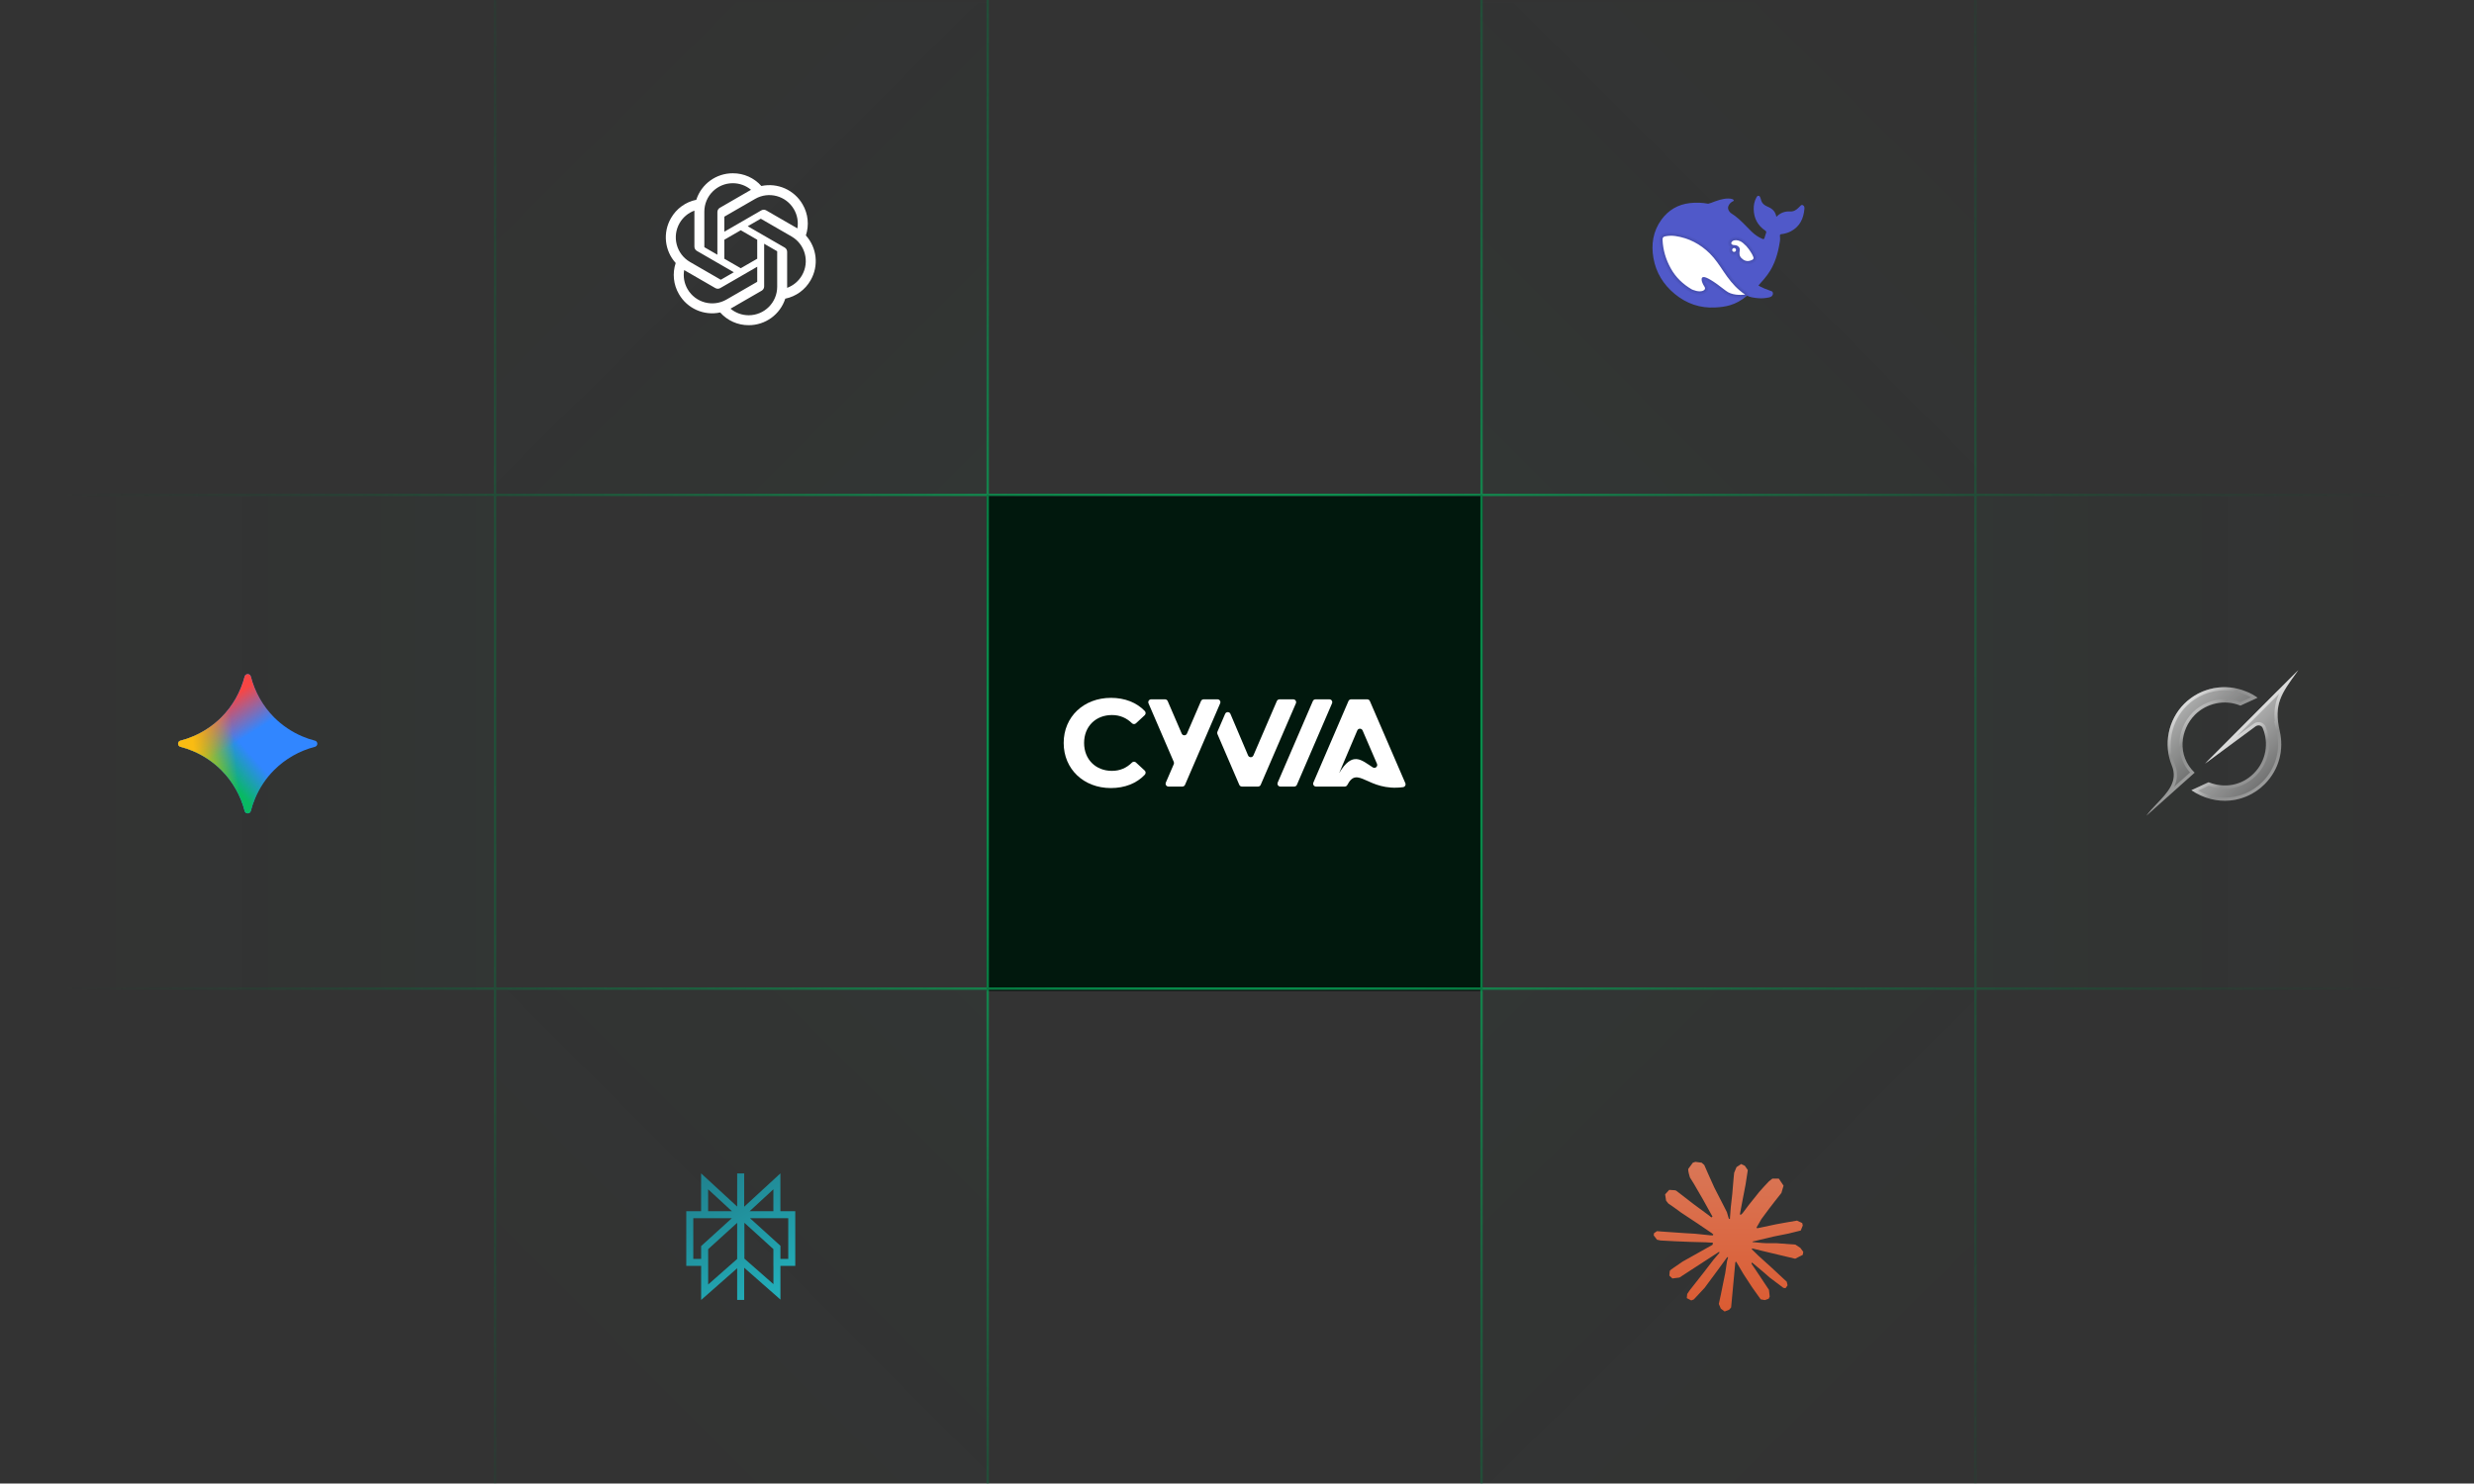 <?xml version="1.0" encoding="utf-8"?>
<svg xmlns="http://www.w3.org/2000/svg" fill="none" height="100%" overflow="visible" preserveAspectRatio="none" style="display: block;" viewBox="0 0 1042 625" width="100%">
<rect x="0" y="0" width="1042" height="625" fill="#333333" stroke="none"/>
<g id="grid">
<g id="6">
</g>
<g id="7">
<rect fill="url(#paint0_linear_0_173)" fill-opacity="0.02" height="208" transform="translate(208 1)" width="208"/>
<g clip-path="url(#clip0_0_173)" id="ChatGPT-Logo 1">
<path d="M339.412 99.194C340.864 94.836 340.364 90.062 338.042 86.098C334.55 80.018 327.53 76.89 320.674 78.362C317.624 74.926 313.242 72.972 308.648 73C301.64 72.984 295.422 77.496 293.266 84.164C288.764 85.086 284.878 87.904 282.604 91.898C279.086 97.962 279.888 105.606 284.588 110.806C283.136 115.164 283.636 119.938 285.958 123.902C289.45 129.982 296.47 133.11 303.326 131.638C306.374 135.074 310.758 137.028 315.352 136.998C322.364 137.016 328.584 132.5 330.74 125.826C335.242 124.904 339.128 122.086 341.402 118.092C344.916 112.028 344.112 104.39 339.414 99.19L339.412 99.194ZM315.356 132.816C312.55 132.82 309.832 131.838 307.678 130.04C307.776 129.988 307.946 129.894 308.056 129.826L320.8 122.466C321.452 122.096 321.852 121.402 321.848 120.652V102.686L327.234 105.796C327.292 105.824 327.33 105.88 327.338 105.944V120.822C327.33 127.438 321.972 132.802 315.356 132.816ZM289.588 121.81C288.182 119.382 287.676 116.536 288.158 113.774C288.252 113.83 288.418 113.932 288.536 114L301.28 121.36C301.926 121.738 302.726 121.738 303.374 121.36L318.932 112.376V118.596C318.936 118.66 318.906 118.722 318.856 118.762L305.974 126.2C300.236 129.504 292.908 127.54 289.59 121.81H289.588ZM286.234 93.992C287.634 91.56 289.844 89.7 292.476 88.734C292.476 88.844 292.47 89.038 292.47 89.174V103.896C292.466 104.644 292.866 105.338 293.516 105.708L309.074 114.69L303.688 117.8C303.634 117.836 303.566 117.842 303.506 117.816L290.622 110.372C284.896 107.056 282.932 99.73 286.232 93.994L286.234 93.992ZM330.486 104.29L314.928 95.306L320.314 92.198C320.368 92.162 320.436 92.156 320.496 92.182L333.38 99.62C339.116 102.934 341.082 110.272 337.768 116.008C336.366 118.436 334.158 120.296 331.528 121.264V106.102C331.534 105.354 331.136 104.662 330.488 104.29H330.486ZM335.846 96.222C335.752 96.164 335.586 96.064 335.468 95.996L322.724 88.636C322.078 88.258 321.278 88.258 320.63 88.636L305.072 97.62V91.4C305.068 91.336 305.098 91.274 305.148 91.234L318.03 83.802C323.768 80.492 331.104 82.462 334.412 88.202C335.81 90.626 336.316 93.464 335.842 96.222H335.846ZM302.144 107.308L296.756 104.198C296.698 104.17 296.66 104.114 296.652 104.05V89.172C296.656 82.548 302.03 77.18 308.654 77.184C311.456 77.184 314.168 78.168 316.322 79.96C316.224 80.012 316.056 80.106 315.944 80.174L303.2 87.534C302.548 87.904 302.148 88.596 302.152 89.346L302.144 107.304V107.308ZM305.07 101L312 96.998L318.93 100.998V109L312 113L305.07 109V101Z" fill="white" id="Vector"/>
</g>
</g>
<g id="8">
</g>
<g id="9">
<rect fill="url(#paint1_linear_0_173)" fill-opacity="0.02" height="208" transform="translate(624 1)" width="208"/>
<g clip-path="url(#clip1_0_173)" id="Frame">
<path d="M759.328 86.432C758.651 86.1 758.359 86.733 757.961 87.055C757.825 87.159 757.711 87.293 757.596 87.417C756.605 88.476 755.448 89.171 753.935 89.088C751.724 88.964 749.836 89.659 748.167 91.349C747.812 89.264 746.633 88.019 744.84 87.22C743.901 86.805 742.952 86.389 742.295 85.487C741.836 84.844 741.711 84.128 741.481 83.423C741.335 82.997 741.189 82.561 740.699 82.489C740.167 82.407 739.959 82.852 739.749 83.227C738.915 84.752 738.592 86.433 738.623 88.135C738.696 91.963 740.312 95.013 743.524 97.181C743.889 97.431 743.983 97.679 743.868 98.043C743.649 98.789 743.388 99.516 743.159 100.263C743.012 100.74 742.793 100.844 742.283 100.636C740.52 99.9 738.997 98.811 737.652 97.492C735.368 95.283 733.303 92.844 730.727 90.935C730.121 90.488 729.517 90.073 728.891 89.679C726.263 87.127 729.235 85.031 729.923 84.781C730.643 84.521 730.173 83.629 727.847 83.64C725.521 83.651 723.393 84.428 720.681 85.465C720.285 85.621 719.868 85.735 719.44 85.828C716.979 85.361 714.423 85.257 711.753 85.559C706.727 86.119 702.711 88.495 699.759 92.552C696.212 97.428 695.379 102.968 696.4 108.748C697.475 114.839 700.583 119.88 705.359 123.823C710.313 127.911 716.017 129.913 722.527 129.529C726.48 129.301 730.881 128.772 735.845 124.571C737.097 125.193 738.411 125.443 740.591 125.629C742.269 125.785 743.887 125.547 745.139 125.287C747.1 124.872 746.964 123.056 746.255 122.724C741.333 121 740.628 120.255 740.628 120.255C743.548 116.8 747.949 113.209 749.671 101.579C749.807 100.656 749.692 100.075 749.671 99.327C749.66 98.871 749.764 98.693 750.287 98.641C751.725 98.475 753.124 98.081 754.407 97.376C758.131 95.343 759.632 92.001 759.987 87.997C760.037 87.387 759.975 86.753 759.328 86.432Z" fill="#5059C9" id="Vector_2"/>
<path d="M739.773 107.907C739.4 106.88 738.893 106.04 738.44 105.36L738.253 105.093C737.787 104.36 737.493 103.92 736.48 102.76L736.347 102.613C735.307 101.6 734.48 100.8 733.32 100.333C732.52 100.013 731.8 99.853 731.107 99.853C730.36 99.853 729.693 100.04 728.973 100.467C728.893 100.52 728.293 101.027 728.08 101.48C727.813 101.987 727.76 102.533 727.933 103.053C728.067 103.44 728.307 103.787 728.627 104.027C728.373 104.387 728.213 104.84 728.213 105.307C728.213 106.507 729.16 107.453 730.36 107.453C730.707 107.453 731.027 107.373 731.32 107.24C731.333 107.347 731.347 107.453 731.36 107.56C731.653 108.987 732.427 109.613 733.093 110.173L733.28 110.333C734.013 110.947 735.107 111.32 736.133 111.32H736.32C737.053 111.28 737.733 111.04 738.36 110.787C739.613 110.253 740.173 109.107 739.773 107.907ZM735.72 122.973C735.093 122.587 734.4 122.04 733.507 121.293C730.827 119.027 728.787 116.227 727.147 113.8L726.6 113C724.973 110.56 723.28 108.04 721.107 105.88C716.76 101.573 711.613 98.96 705.773 98.107C705.173 98.027 704.533 97.973 703.893 97.973C703.027 97.973 702.147 98.067 701.267 98.227C699.56 98.533 698.813 99.467 698.907 101.173C699.107 105.533 700.32 109.747 702.533 113.707C704.667 117.56 707.707 120.613 711.907 123.08C711.987 123.12 713.92 124.08 715.893 124.08C716.813 124.08 717.6 123.867 718.253 123.467C719.04 122.987 719.32 122.36 719.413 121.933C719.547 121.28 719.4 120.613 718.973 120C718.547 119.333 718.32 118.947 718.147 118.373C718.133 118.307 718.107 118.24 718.093 118.187C718.987 118.52 721.133 119.653 726.053 123.52C727.773 124.88 730.107 125.56 732.987 125.56C733.547 125.56 734.133 125.533 734.707 125.48C735.093 125.2 735.467 124.893 735.853 124.573C735.96 124.627 736.08 124.68 736.2 124.733C736.267 124.627 736.307 124.52 736.333 124.4C736.453 123.853 736.213 123.28 735.72 122.973Z" fill="black" id="Vector_3" opacity="0.05"/>
<path d="M732.989 124.899C730.256 124.899 728.063 124.26 726.467 122.999C720.251 118.112 718.221 117.383 717.564 117.383L717.408 117.411C717.371 117.445 717.271 117.761 717.507 118.564C717.709 119.211 717.963 119.66 718.417 120.36C718.739 120.832 718.86 121.329 718.76 121.791C718.695 122.099 718.492 122.541 717.904 122.9C717.36 123.237 716.683 123.409 715.895 123.409C714.076 123.409 712.217 122.492 712.2 122.483C708.143 120.095 705.183 117.128 703.113 113.391C700.96 109.517 699.765 105.397 699.568 101.147C699.499 99.788 700.025 99.131 701.385 98.883C702.229 98.727 703.075 98.648 703.899 98.648C704.504 98.648 705.103 98.691 705.68 98.776C711.369 99.607 716.4 102.159 720.635 106.36C722.767 108.471 724.437 110.961 726.051 113.369L726.589 114.171C728.261 116.647 730.34 119.492 733.079 121.805C733.999 122.579 734.705 123.14 735.376 123.552C735.619 123.701 735.739 123.988 735.679 124.265C735.616 124.543 735.384 124.751 735.101 124.783C734.38 124.859 733.669 124.899 732.989 124.899ZM736.128 110.655C735.265 110.655 734.317 110.327 733.712 109.82L733.524 109.664C732.876 109.128 732.264 108.623 732.016 107.42C731.893 106.82 731.975 105.995 732.059 105.585C732.191 104.971 732.091 104.657 731.649 104.293C731.504 104.172 731.332 104.083 731.123 104.021C731.249 104.093 731.36 104.183 731.455 104.289C731.699 104.531 731.853 104.911 731.853 105.305C731.853 106.125 731.185 106.792 730.364 106.792C729.533 106.792 728.884 106.139 728.884 105.305C728.884 104.64 729.323 104.077 729.927 103.888C729.663 103.836 729.433 103.731 729.251 103.635C728.932 103.477 728.676 103.187 728.564 102.845C728.449 102.501 728.484 102.135 728.664 101.785C728.807 101.499 729.267 101.072 729.368 100.996C729.935 100.667 730.493 100.524 731.099 100.524C731.708 100.524 732.352 100.664 733.071 100.951C734.111 101.375 734.853 102.1 735.881 103.101C735.895 103.115 735.984 103.204 735.997 103.217C736.96 104.328 737.223 104.731 737.7 105.46L737.875 105.725C738.308 106.376 738.797 107.173 739.135 108.133C739.432 108.996 739.035 109.776 738.099 110.172C737.527 110.407 736.919 110.624 736.292 110.649L736.128 110.655Z" fill="black" id="Vector_4" opacity="0.07"/>
<path d="M726.881 122.476C721.312 118.097 718.611 116.656 717.495 116.717C716.452 116.78 716.64 117.973 716.869 118.751C717.109 119.519 717.423 120.048 717.86 120.721C718.163 121.168 718.371 121.832 717.557 122.329C715.764 123.44 712.645 121.956 712.499 121.883C708.869 119.745 705.835 116.923 703.696 113.064C701.631 109.349 700.432 105.365 700.233 101.112C700.181 100.085 700.484 99.721 701.505 99.535C702.851 99.285 704.237 99.233 705.584 99.431C711.268 100.261 716.108 102.803 720.165 106.828C722.481 109.121 724.233 111.86 726.037 114.537C727.956 117.38 730.021 120.088 732.649 122.308C733.577 123.087 734.319 123.677 735.027 124.113C732.889 124.353 729.321 124.405 726.881 122.476ZM729.552 105.304C729.552 104.848 729.917 104.484 730.376 104.484C730.48 104.484 730.575 104.504 730.657 104.536C730.772 104.577 730.876 104.64 730.96 104.733C731.107 104.879 731.189 105.087 731.189 105.304C731.189 105.76 730.824 106.124 730.365 106.124C729.907 106.124 729.552 105.761 729.552 105.304ZM737.843 109.559C737.311 109.776 736.779 109.963 736.268 109.984C735.475 110.025 734.609 109.704 734.14 109.309C733.409 108.697 732.888 108.355 732.669 107.287C732.576 106.831 732.628 106.124 732.711 105.72C732.899 104.848 732.689 104.288 732.075 103.78C731.573 103.365 730.937 103.251 730.239 103.251C729.977 103.251 729.739 103.136 729.561 103.043C729.269 102.897 729.029 102.535 729.259 102.088C729.332 101.943 729.687 101.591 729.769 101.528C730.719 100.988 731.813 101.165 732.825 101.569C733.764 101.953 734.473 102.659 735.496 103.655C736.539 104.859 736.727 105.191 737.321 106.093C737.791 106.799 738.219 107.525 738.511 108.355C738.688 108.873 738.459 109.299 737.843 109.559Z" fill="white" id="Vector_5"/>
</g>
</g>
<g id="10">
</g>
<g id="11">
<rect fill="url(#paint2_linear_0_173)" fill-opacity="0.02" height="208" transform="translate(0 209)" width="208"/>
<g id="gemini-color 4">
<path d="M127.311 310.219C122.881 308.333 118.853 305.617 115.444 302.216C110.697 297.46 107.31 291.519 105.636 285.011C105.562 284.722 105.395 284.466 105.159 284.282C104.924 284.099 104.634 284 104.336 284C104.038 284 103.748 284.099 103.512 284.282C103.277 284.466 103.109 284.722 103.036 285.011C101.358 291.518 97.971 297.458 93.225 302.216C89.816 305.616 85.788 308.333 81.359 310.219C79.625 310.966 77.844 311.566 76.02 312.027C75.729 312.098 75.471 312.265 75.286 312.501C75.101 312.737 75.001 313.027 75.001 313.327C75.001 313.626 75.101 313.917 75.286 314.153C75.471 314.389 75.729 314.555 76.02 314.627C77.844 315.086 79.62 315.686 81.359 316.432C85.788 318.318 89.817 321.035 93.225 324.435C97.974 329.192 101.361 335.134 103.036 341.643C103.107 341.934 103.274 342.192 103.51 342.377C103.746 342.562 104.036 342.662 104.336 342.662C104.635 342.662 104.926 342.562 105.162 342.377C105.398 342.192 105.564 341.934 105.636 341.643C106.095 339.816 106.695 338.04 107.441 336.302C109.327 331.872 112.043 327.843 115.444 324.435C120.201 319.688 126.143 316.301 132.652 314.627C132.941 314.553 133.197 314.386 133.38 314.15C133.563 313.915 133.663 313.625 133.663 313.327C133.663 313.029 133.563 312.739 133.38 312.504C133.197 312.268 132.941 312.1 132.652 312.027C130.826 311.568 129.04 310.963 127.311 310.219Z" fill="#3186FF" id="Vector_6"/>
<path d="M127.311 310.219C122.881 308.333 118.853 305.617 115.444 302.216C110.697 297.46 107.31 291.519 105.636 285.011C105.562 284.722 105.395 284.466 105.159 284.282C104.924 284.099 104.634 284 104.336 284C104.038 284 103.748 284.099 103.512 284.282C103.277 284.466 103.109 284.722 103.036 285.011C101.358 291.518 97.971 297.458 93.225 302.216C89.816 305.616 85.788 308.333 81.359 310.219C79.625 310.966 77.844 311.566 76.02 312.027C75.729 312.098 75.471 312.265 75.286 312.501C75.101 312.737 75.001 313.027 75.001 313.327C75.001 313.626 75.101 313.917 75.286 314.153C75.471 314.389 75.729 314.555 76.02 314.627C77.844 315.086 79.62 315.686 81.359 316.432C85.788 318.318 89.817 321.035 93.225 324.435C97.974 329.192 101.361 335.134 103.036 341.643C103.107 341.934 103.274 342.192 103.51 342.377C103.746 342.562 104.036 342.662 104.336 342.662C104.635 342.662 104.926 342.562 105.162 342.377C105.398 342.192 105.564 341.934 105.636 341.643C106.095 339.816 106.695 338.04 107.441 336.302C109.327 331.872 112.043 327.843 115.444 324.435C120.201 319.688 126.143 316.301 132.652 314.627C132.941 314.553 133.197 314.386 133.38 314.15C133.563 313.915 133.663 313.625 133.663 313.327C133.663 313.029 133.563 312.739 133.38 312.504C133.197 312.268 132.941 312.1 132.652 312.027C130.826 311.568 129.04 310.963 127.311 310.219Z" fill="url(#paint3_linear_0_173)" id="Vector_7"/>
<path d="M127.311 310.219C122.881 308.333 118.853 305.617 115.444 302.216C110.697 297.46 107.31 291.519 105.636 285.011C105.562 284.722 105.395 284.466 105.159 284.282C104.924 284.099 104.634 284 104.336 284C104.038 284 103.748 284.099 103.512 284.282C103.277 284.466 103.109 284.722 103.036 285.011C101.358 291.518 97.971 297.458 93.225 302.216C89.816 305.616 85.788 308.333 81.359 310.219C79.625 310.966 77.844 311.566 76.02 312.027C75.729 312.098 75.471 312.265 75.286 312.501C75.101 312.737 75.001 313.027 75.001 313.327C75.001 313.626 75.101 313.917 75.286 314.153C75.471 314.389 75.729 314.555 76.02 314.627C77.844 315.086 79.62 315.686 81.359 316.432C85.788 318.318 89.817 321.035 93.225 324.435C97.974 329.192 101.361 335.134 103.036 341.643C103.107 341.934 103.274 342.192 103.51 342.377C103.746 342.562 104.036 342.662 104.336 342.662C104.635 342.662 104.926 342.562 105.162 342.377C105.398 342.192 105.564 341.934 105.636 341.643C106.095 339.816 106.695 338.04 107.441 336.302C109.327 331.872 112.043 327.843 115.444 324.435C120.201 319.688 126.143 316.301 132.652 314.627C132.941 314.553 133.197 314.386 133.38 314.15C133.563 313.915 133.663 313.625 133.663 313.327C133.663 313.029 133.563 312.739 133.38 312.504C133.197 312.268 132.941 312.1 132.652 312.027C130.826 311.568 129.04 310.963 127.311 310.219Z" fill="url(#paint4_linear_0_173)" id="Vector_8"/>
<path d="M127.311 310.219C122.881 308.333 118.853 305.617 115.444 302.216C110.697 297.46 107.31 291.519 105.636 285.011C105.562 284.722 105.395 284.466 105.159 284.282C104.924 284.099 104.634 284 104.336 284C104.038 284 103.748 284.099 103.512 284.282C103.277 284.466 103.109 284.722 103.036 285.011C101.358 291.518 97.971 297.458 93.225 302.216C89.816 305.616 85.788 308.333 81.359 310.219C79.625 310.966 77.844 311.566 76.02 312.027C75.729 312.098 75.471 312.265 75.286 312.501C75.101 312.737 75.001 313.027 75.001 313.327C75.001 313.626 75.101 313.917 75.286 314.153C75.471 314.389 75.729 314.555 76.02 314.627C77.844 315.086 79.62 315.686 81.359 316.432C85.788 318.318 89.817 321.035 93.225 324.435C97.974 329.192 101.361 335.134 103.036 341.643C103.107 341.934 103.274 342.192 103.51 342.377C103.746 342.562 104.036 342.662 104.336 342.662C104.635 342.662 104.926 342.562 105.162 342.377C105.398 342.192 105.564 341.934 105.636 341.643C106.095 339.816 106.695 338.04 107.441 336.302C109.327 331.872 112.043 327.843 115.444 324.435C120.201 319.688 126.143 316.301 132.652 314.627C132.941 314.553 133.197 314.386 133.38 314.15C133.563 313.915 133.663 313.625 133.663 313.327C133.663 313.029 133.563 312.739 133.38 312.504C133.197 312.268 132.941 312.1 132.652 312.027C130.826 311.568 129.04 310.963 127.311 310.219Z" fill="url(#paint5_linear_0_173)" id="Vector_9"/>
</g>
</g>
<g id="12">
</g>
<g id="13">
<rect fill="#01180D" height="208" width="208" x="416" y="209"/>
<rect height="208" stroke="#0D100F" width="208" x="416" y="209"/>
<g id="Group">
<path d="M478.452 321.23C477.99 320.798 477.256 320.778 476.803 321.23C474.47 323.573 471.634 324.76 468.346 324.76C461.477 324.76 456.6 319.923 456.6 312.995C456.6 306.067 461.467 301.24 468.346 301.24C471.634 301.24 474.48 302.437 476.803 304.729C477.256 305.172 477.98 305.152 478.442 304.729L482.133 301.31C482.636 300.838 482.636 300.053 482.163 299.551C478.724 295.961 473.756 294 467.913 294C456.5 294 448.002 301.924 448.002 312.995C448.002 324.066 456.49 332 467.853 332C473.756 332 478.724 330.029 482.163 326.389C482.636 325.886 482.636 325.102 482.133 324.639L478.442 321.23H478.452Z" fill="white" id="Vector_10"/>
<path d="M559.909 294.622H554.066C553.584 294.622 553.141 294.914 552.95 295.356L538.147 329.686C537.806 330.491 538.389 331.375 539.264 331.375H545.106C545.589 331.375 546.031 331.084 546.223 330.641L561.025 296.312C561.367 295.507 560.784 294.622 559.909 294.622Z" fill="white" id="Vector_11"/>
<path d="M591.898 329.938L576.965 295.356C576.774 294.914 576.331 294.622 575.849 294.622H569.061C568.578 294.622 568.135 294.914 567.944 295.356L553.172 329.686C552.83 330.491 553.413 331.375 554.288 331.375H566.376C566.838 331.375 567.251 331.104 567.462 330.702C571.907 322.175 575.999 333.568 590.923 331.627C591.727 331.526 592.22 330.682 591.898 329.938ZM578.182 323.291C573.405 320.224 569.684 316.272 564.022 325.704L571.665 307.735C572.077 306.749 573.475 306.749 573.898 307.735L579.962 321.793C580.434 322.889 579.197 323.944 578.192 323.291H578.182Z" fill="white" id="Vector_12"/>
<path d="M512.793 294.622H506.95C506.468 294.622 506.025 294.914 505.834 295.356L499.931 309.042C499.509 310.017 498.121 310.017 497.709 309.042L491.806 295.356C491.615 294.914 491.172 294.622 490.69 294.622H484.847C483.972 294.622 483.389 295.517 483.731 296.312L494.37 320.978C494.501 321.28 494.501 321.632 494.37 321.943L491.031 329.686C490.69 330.491 491.273 331.375 492.148 331.375H497.99C498.473 331.375 498.915 331.084 499.107 330.641L513.909 296.312C514.251 295.507 513.668 294.622 512.793 294.622Z" fill="white" id="Vector_13"/>
<path d="M544.69 294.622H538.897C538.415 294.622 537.972 294.914 537.781 295.356L527.906 318.273C527.484 319.248 526.096 319.248 525.673 318.273L518.232 300.756C517.82 299.771 516.422 299.771 515.999 300.756L512.751 308.288C512.621 308.59 512.621 308.941 512.751 309.243L521.963 330.641C522.154 331.084 522.596 331.375 523.079 331.375H529.867C530.35 331.375 530.792 331.084 530.983 330.641L545.806 296.312C546.148 295.507 545.565 294.622 544.69 294.622Z" fill="white" id="Vector_14"/>
</g>
</g>
<g id="14">
</g>
<g id="15">
<rect fill="url(#paint6_linear_0_173)" fill-opacity="0.02" height="208" transform="translate(832 209)" width="208"/>
<g clip-path="url(#clip2_0_173)" id="Frame_2">
<path d="M968 282.333L959.197 291.131V291.104L928.717 321.712L928.723 321.709L949.997 306.008C951.04 305.24 952.533 305.536 953.029 306.736C955.645 313.04 954.475 320.616 949.272 325.821C944.069 331.024 936.827 332.163 930.208 329.565L922.976 332.912C933.347 340 945.941 338.245 953.808 330.376C960.051 324.139 961.984 315.632 960.176 307.96L960.189 307.973C957.568 296.704 960.832 292.203 967.523 282.995C967.68 282.776 967.84 282.555 968 282.333Z" fill="url(#paint7_linear_0_173)" id="Vector_15"/>
<path d="M959.955 292.259C958.317 295.747 957.603 299.325 958.139 304.04L957.8 303.701L958.875 308.267C960.685 315.949 958.437 323.861 952.864 329.435C948.608 333.691 942.976 336.037 937.005 336.037C933.131 336.037 929.296 335.021 925.784 333.083L930.256 331.011C932.509 331.827 934.813 332.24 937.115 332.24C942.027 332.24 946.677 330.296 950.211 326.765C955.608 321.368 957.195 313.304 954.259 306.227C953.755 305.008 952.611 304.253 951.269 304.253C950.525 304.253 949.813 304.491 949.203 304.939L942.035 310.229L957.861 294.336V294.355L959.955 292.259ZM968 282.333L959.197 291.131V291.104L928.717 321.712L928.723 321.709L949.997 306.008C950.384 305.723 950.835 305.584 951.272 305.584C952.013 305.584 952.717 305.981 953.029 306.733C955.645 313.037 954.475 320.613 949.272 325.819C945.851 329.24 941.547 330.904 937.12 330.904C934.813 330.904 932.475 330.453 930.208 329.563L922.976 332.909C927.427 335.949 932.288 337.365 937.008 337.365C943.288 337.365 949.317 334.867 953.808 330.373C960.051 324.136 961.984 315.629 960.176 307.957L960.189 307.971C957.568 296.701 960.832 292.2 967.523 282.992C967.68 282.776 967.84 282.555 968 282.333Z" fill="url(#paint8_linear_0_173)" id="Vector_16"/>
<g id="Group_2">
<path d="M945.965 291.285C937.328 287.731 926.981 289.499 919.957 296.515C913.205 303.267 911.08 313.648 914.725 322.509C917.451 329.131 912.981 333.816 908.483 338.541C906.885 340.216 905.291 341.893 904 343.667L924.32 325.523H924.331C916.888 318.419 918.171 307.419 924.52 301.072C929.213 296.376 936.912 294.461 943.627 297.275L950.843 293.947C949.547 293.008 947.88 292 945.965 291.285Z" fill="url(#paint9_linear_0_173)" id="Vector_17"/>
<path d="M936.907 290.837C939.867 290.837 942.744 291.403 945.501 292.536C946.363 292.856 947.227 293.264 948.085 293.749L943.592 295.821C941.512 295.027 939.312 294.627 937.043 294.627C931.979 294.627 927.072 296.632 923.579 300.125C919.917 303.787 917.851 308.816 917.909 313.925C917.96 318.211 919.544 322.248 922.405 325.445L915.68 331.451C917.013 328.677 917.435 325.584 915.96 322.003C912.541 313.696 914.528 303.832 920.901 297.459C925.176 293.189 930.859 290.837 936.907 290.837ZM936.907 289.504C930.773 289.504 924.632 291.848 919.957 296.517C913.205 303.269 911.08 313.651 914.725 322.512C917.451 329.133 912.981 333.819 908.483 338.544C906.885 340.216 905.291 341.893 904 343.667L924.32 325.523H924.331C916.888 318.419 918.171 307.419 924.52 301.072C927.72 297.872 932.315 295.963 937.043 295.963C939.251 295.963 941.491 296.379 943.629 297.275L950.845 293.947C949.547 293.008 947.88 292 945.965 291.288C943.075 290.096 939.992 289.504 936.907 289.504Z" fill="url(#paint10_linear_0_173)" id="Vector_18"/>
</g>
</g>
</g>
<g id="16">
</g>
<g id="17">
<rect fill="url(#paint11_linear_0_173)" fill-opacity="0.02" height="208" transform="translate(208 417)" width="208"/>
<g id="Frame_3">
<path clip-rule="evenodd" d="M295.292 494.333L310.479 508.325V508.323V494.365H313.435V508.388L328.691 494.333V510.287H334.953V533.297H328.709V547.503L313.436 534.084V547.657H310.48V534.305L295.309 547.667V533.299H289.047V510.287H295.293V494.333H295.292ZM308.251 513.207H292.003V530.377H295.305V524.961L308.251 513.207ZM298.265 526.257V541.151L310.479 530.393V515.164L298.265 526.257ZM313.521 530.251V515.149L325.739 526.244V533.299H325.755V540.999L313.521 530.251ZM328.709 530.377H331.997V513.207H315.871L328.709 524.84V530.377ZM325.735 510.287V501.051L315.709 510.287H325.735ZM308.273 510.287H298.248V501.051L308.273 510.287Z" fill="url(#paint12_linear_0_173)" fill-rule="evenodd" id="Vector_19"/>
</g>
</g>
<g id="18">
</g>
<g id="19">
<rect fill="url(#paint13_linear_0_173)" fill-opacity="0.02" height="208" transform="translate(624 417)" width="208"/>
<g id="Frame_4">
<path d="M708.859 531.401L721.255 524.445L721.463 523.841L721.255 523.505H720.65L718.578 523.377L711.495 523.185L705.353 522.93L699.401 522.611L697.904 522.291L696.5 520.442L696.644 519.519L697.902 518.673L699.707 518.831L703.693 519.104L709.674 519.516L714.014 519.771L720.442 520.439H721.463L721.607 520.026L721.257 519.771L720.984 519.516L714.794 515.322L708.094 510.89L704.583 508.337L702.686 507.044L701.729 505.832L701.316 503.186L703.04 501.288L705.354 501.446L705.945 501.603L708.29 503.408L713.297 507.284L719.835 512.099L720.792 512.894L721.175 512.621L721.222 512.429L720.792 511.71L717.236 505.283L713.441 498.744L711.755 496.032L711.308 494.408C711.15 493.74 711.035 493.178 711.035 492.494L712.995 489.831L714.08 489.482L716.696 489.831L717.8 490.787L719.425 494.505L722.058 500.358L726.143 508.317L727.339 510.678L727.976 512.865L728.214 513.533H728.627V513.15L728.963 508.667L729.584 503.162L730.188 496.079L730.397 494.084L731.384 491.693L733.346 490.4L734.877 491.132L736.136 492.936L735.962 494.102L735.214 498.969L733.746 506.592L732.79 511.697H733.348L733.985 511.059L736.568 507.63L740.907 502.206L742.822 500.054L745.055 497.676L746.489 496.545H749.199L751.195 499.511L750.301 502.574L747.51 506.114L745.196 509.112L741.878 513.579L739.807 517.152L739.999 517.437L740.492 517.391L747.988 515.795L752.038 515.063L756.871 514.233L759.058 515.255L759.296 516.293L758.437 518.415L753.268 519.692L747.206 520.904L738.179 523.04L738.068 523.121L738.196 523.278L742.262 523.661L744.002 523.754H748.26L756.191 524.345L758.262 525.714L759.5 527.39L759.292 528.666L756.101 530.291L751.796 529.269L741.748 526.878L738.302 526.019H737.825V526.304L740.696 529.112L745.958 533.864L752.548 539.99L752.884 541.505L752.038 542.7L751.144 542.573L745.354 538.217L743.12 536.256L738.062 531.998H737.726V532.445L738.891 534.15L745.048 543.404L745.367 546.242L744.92 547.164L743.324 547.722L741.572 547.403L737.969 542.345L734.25 536.648L731.252 531.543L730.886 531.752L729.116 550.815L728.286 551.789L726.373 552.521L724.776 551.309L723.931 549.348L724.776 545.472L725.798 540.414L726.627 536.394L727.376 531.399L727.823 529.74L727.793 529.629L727.427 529.676L723.662 534.845L717.937 542.583L713.406 547.433L712.322 547.862L710.441 546.888L710.615 545.148L711.667 543.6L717.937 535.623L721.718 530.679L724.16 527.825L724.144 527.412H724L707.345 538.226L704.38 538.608L703.103 537.413L703.26 535.452L703.865 534.815L708.872 531.369L708.856 531.386L708.859 531.401Z" fill="url(#paint14_linear_0_173)" id="Vector_20"/>
</g>
</g>
<g id="20">
</g>
<path d="M416 0L416 625M208.5 0L208.5 625M1 208.5H1040M1 416.5H1040M624 0V625M832 0V625" id="Vector_21" stroke="url(#paint15_radial_0_173)"/>
</g>
<defs>
<linearGradient gradientUnits="userSpaceOnUse" id="paint0_linear_0_173" x1="207.75" x2="9.25" y1="198.75" y2="-0.25">
<stop stop-color="#08B962"/>
<stop offset="1" stop-color="#04532C" stop-opacity="0"/>
</linearGradient>
<linearGradient gradientUnits="userSpaceOnUse" id="paint1_linear_0_173" x1="208" x2="9" y1="0" y2="198.5">
<stop stop-color="#04532C" stop-opacity="0"/>
<stop offset="1" stop-color="#08B962"/>
</linearGradient>
<linearGradient gradientUnits="userSpaceOnUse" id="paint2_linear_0_173" x1="208" x2="0" y1="104" y2="104">
<stop stop-color="#08B962"/>
<stop offset="1" stop-color="#04532C" stop-opacity="0"/>
</linearGradient>
<linearGradient gradientUnits="userSpaceOnUse" id="paint3_linear_0_173" x1="91.001" x2="101.668" y1="322.659" y2="313.326">
<stop stop-color="#08B962"/>
<stop offset="1" stop-color="#08B962" stop-opacity="0"/>
</linearGradient>
<linearGradient gradientUnits="userSpaceOnUse" id="paint4_linear_0_173" x1="93.668" x2="103.001" y1="295.992" y2="310.659">
<stop stop-color="#F94543"/>
<stop offset="1" stop-color="#F94543" stop-opacity="0"/>
</linearGradient>
<linearGradient gradientUnits="userSpaceOnUse" id="paint5_linear_0_173" x1="81.668" x2="119.001" y1="317.326" y2="313.326">
<stop stop-color="#FABC12"/>
<stop offset="0.46" stop-color="#FABC12" stop-opacity="0"/>
</linearGradient>
<linearGradient gradientUnits="userSpaceOnUse" id="paint6_linear_0_173" x1="208" x2="0" y1="104" y2="104">
<stop stop-color="#04532C" stop-opacity="0"/>
<stop offset="1" stop-color="#08B962"/>
</linearGradient>
<linearGradient gradientUnits="userSpaceOnUse" id="paint7_linear_0_173" x1="944.083" x2="961.024" y1="306.219" y2="323.16">
<stop stop-color="white" stop-opacity="0.6"/>
<stop offset="1" stop-color="white" stop-opacity="0.3"/>
</linearGradient>
<linearGradient gradientUnits="userSpaceOnUse" id="paint8_linear_0_173" x1="944.083" x2="961.024" y1="306.219" y2="323.16">
<stop stop-color="white" stop-opacity="0.6"/>
<stop offset="0.493" stop-color="white" stop-opacity="0"/>
<stop offset="0.997" stop-color="white" stop-opacity="0.3"/>
</linearGradient>
<linearGradient gradientUnits="userSpaceOnUse" id="paint9_linear_0_173" x1="912.544" x2="929.235" y1="303.928" y2="320.619">
<stop stop-color="white" stop-opacity="0.6"/>
<stop offset="1" stop-color="white" stop-opacity="0.3"/>
</linearGradient>
<linearGradient gradientUnits="userSpaceOnUse" id="paint10_linear_0_173" x1="912.544" x2="929.235" y1="303.928" y2="320.619">
<stop stop-color="white" stop-opacity="0.6"/>
<stop offset="0.493" stop-color="white" stop-opacity="0"/>
<stop offset="0.997" stop-color="white" stop-opacity="0.3"/>
</linearGradient>
<linearGradient gradientUnits="userSpaceOnUse" id="paint11_linear_0_173" x1="208" x2="9" y1="0" y2="198.5">
<stop stop-color="#08B962"/>
<stop offset="1" stop-color="#04532C" stop-opacity="0"/>
</linearGradient>
<linearGradient gradientUnits="userSpaceOnUse" id="paint12_linear_0_173" x1="294.115" x2="328.072" y1="491.147" y2="547.828">
<stop offset="0.002" stop-color="#9C55D4"/>
<stop offset="0.003" stop-color="#20808D"/>
<stop offset="0.373" stop-color="#218F9B"/>
<stop offset="1" stop-color="#22B1BC"/>
</linearGradient>
<linearGradient gradientUnits="userSpaceOnUse" id="paint13_linear_0_173" x1="207.75" x2="9.25" y1="198.75" y2="-0.25">
<stop stop-color="#04532C" stop-opacity="0"/>
<stop offset="1" stop-color="#08B962"/>
</linearGradient>
<linearGradient gradientUnits="userSpaceOnUse" id="paint14_linear_0_173" x1="728" x2="728" y1="489.48" y2="552.519">
<stop stop-color="#D97757"/>
<stop offset="1" stop-color="#DB5B32"/>
</linearGradient>
<radialGradient cx="0" cy="0" gradientTransform="translate(520.5 312.5) rotate(90.057) scale(502.5 502.5)" gradientUnits="userSpaceOnUse" id="paint15_radial_0_173" r="1">
<stop stop-color="#08C468"/>
<stop offset="1" stop-color="#04532C" stop-opacity="0"/>
</radialGradient>
<clipPath id="clip0_0_173">
<rect fill="white" height="64" transform="translate(280 73)" width="64"/>
</clipPath>
<clipPath id="clip1_0_173">
<rect fill="white" height="64" transform="translate(696 73)" width="64"/>
</clipPath>
<clipPath id="clip2_0_173">
<rect fill="white" height="64" transform="translate(904 281)" width="64"/>
</clipPath>
</defs>
</svg>